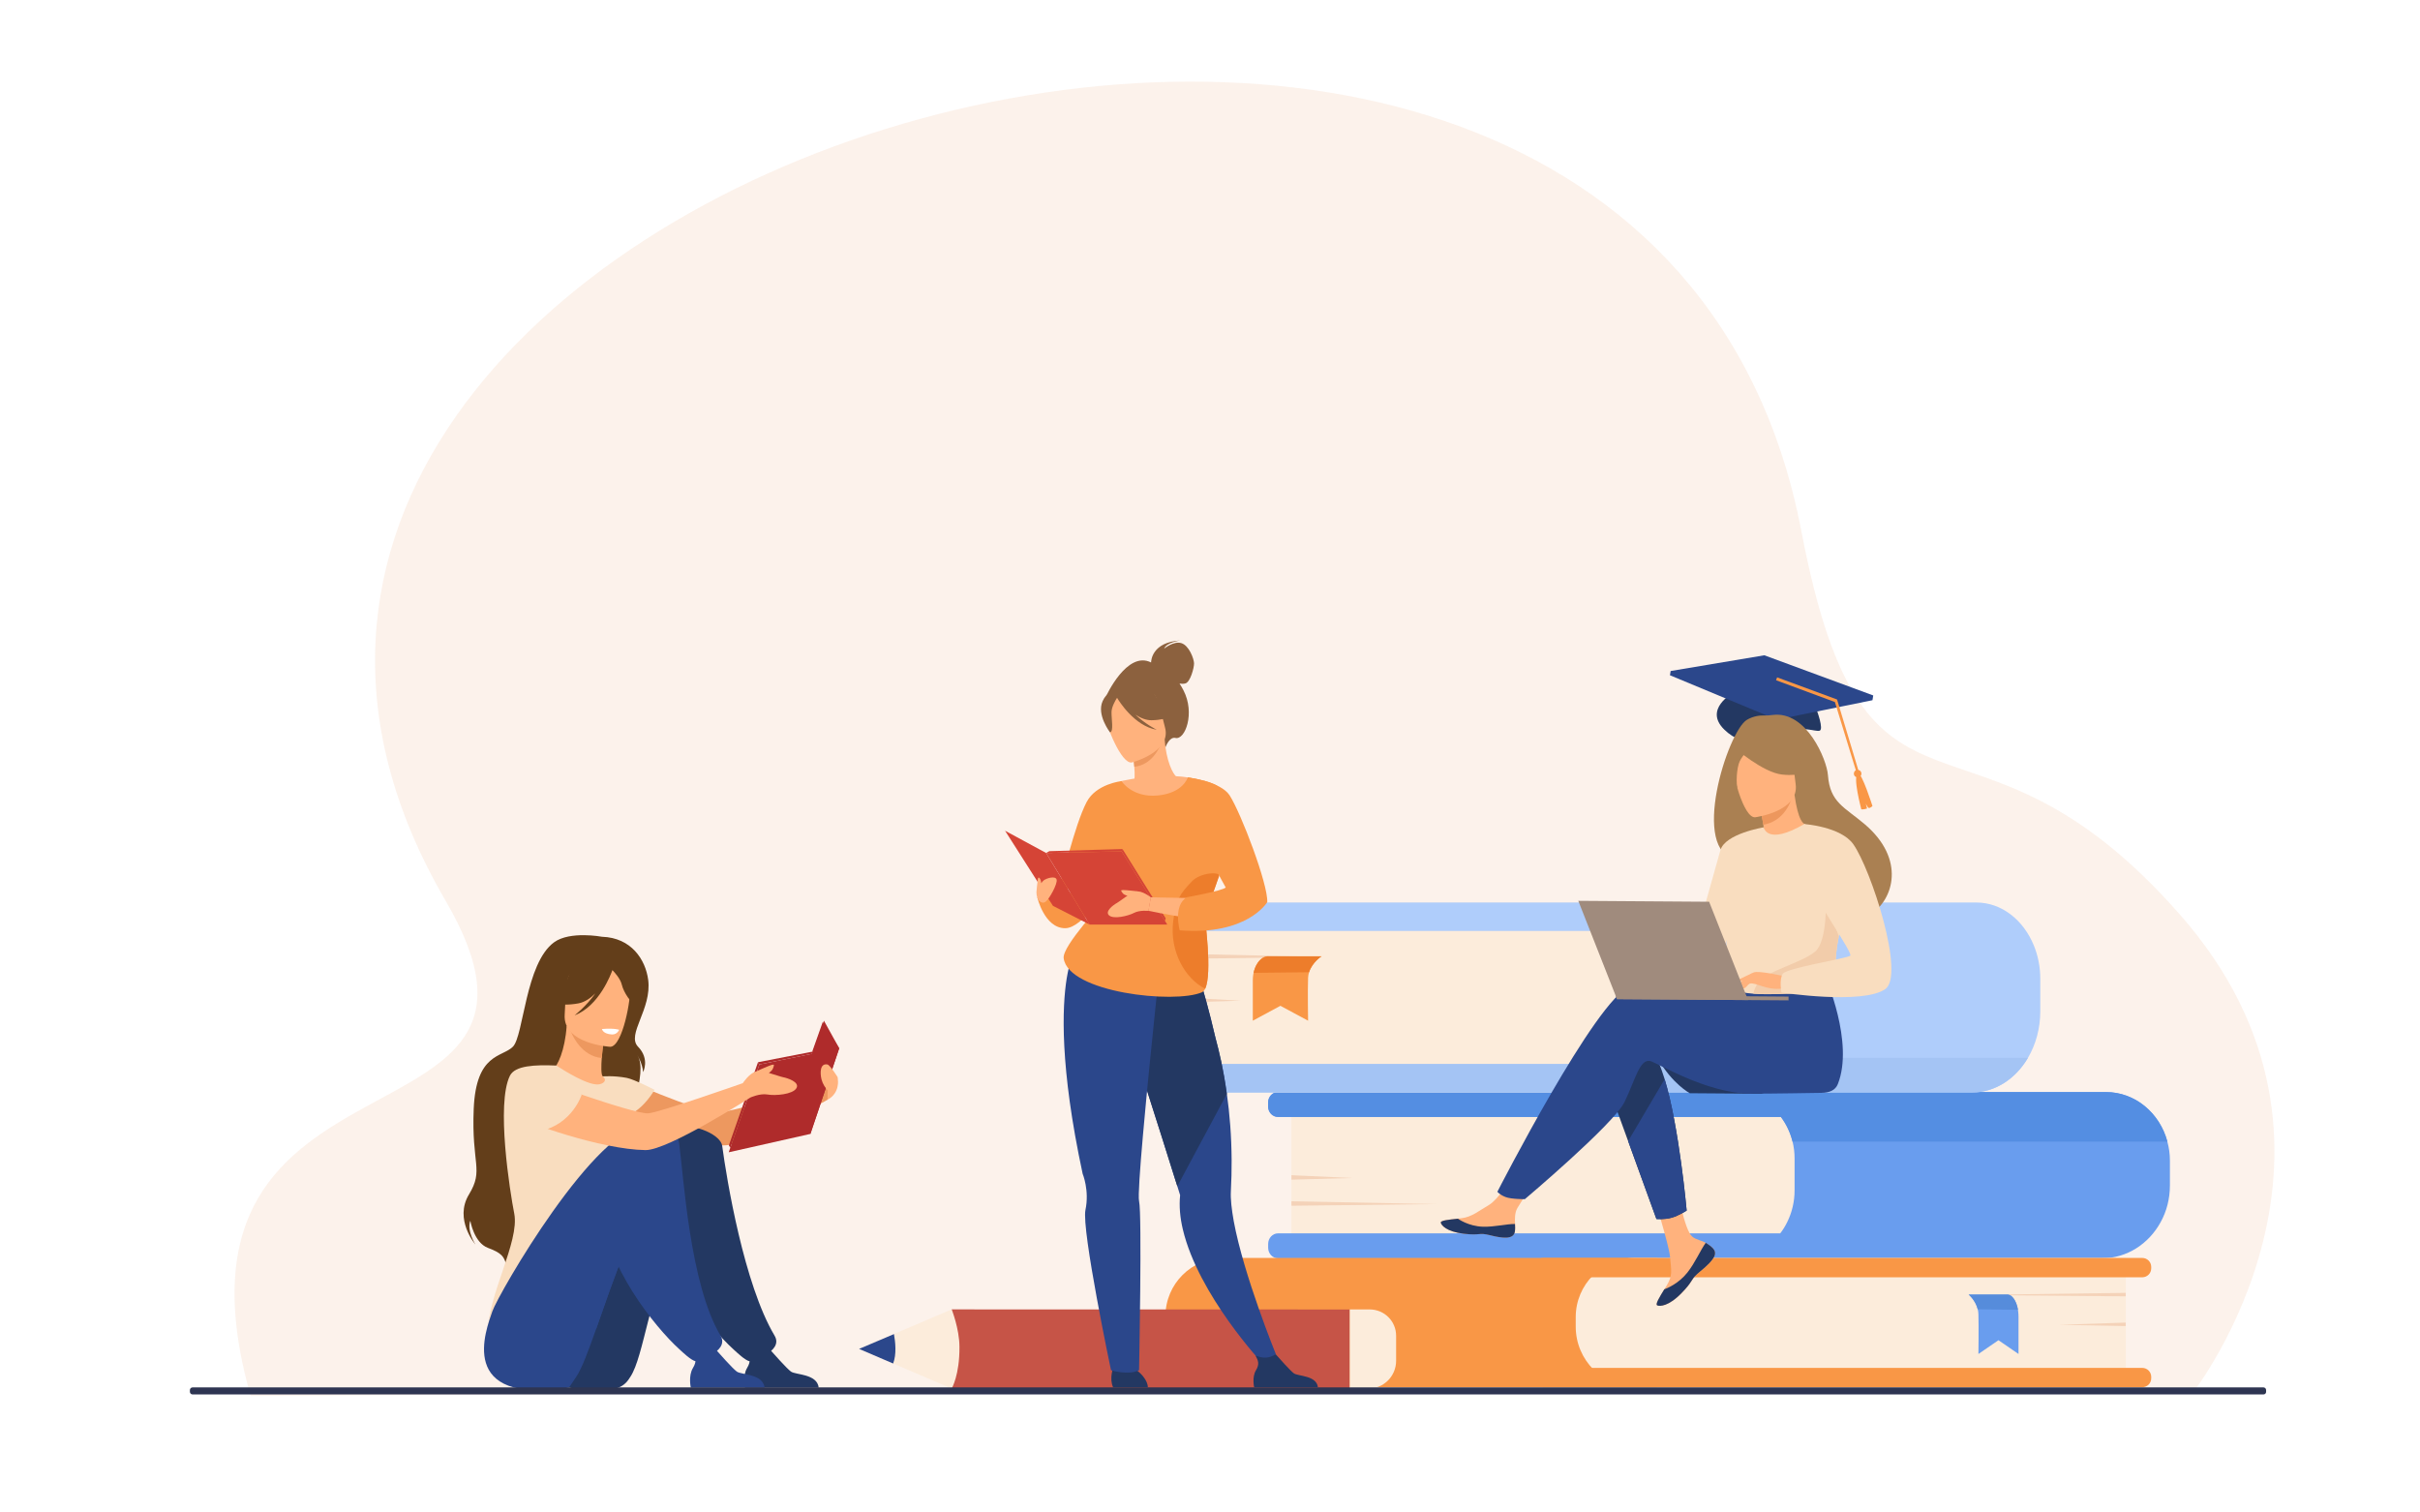 <?xml version="1.0" encoding="UTF-8"?>
<!-- Generator: Adobe Illustrator 24.2.1, SVG Export Plug-In . SVG Version: 6.00 Build 0)  -->
<svg xmlns="http://www.w3.org/2000/svg" xmlns:xlink="http://www.w3.org/1999/xlink" version="1.1" id="_x2018_лой_x5F_1" x="0px" y="0px" viewBox="0 0 3200 2000" style="enable-background:new 0 0 3200 2000;" xml:space="preserve">
<style type="text/css">
	.st0{fill:#FFFFFF;}
	.st1{opacity:0.27;fill:#F7D1B6;}
	.st2{fill:#233862;}
	.st3{fill:#2B478B;}
	.st4{fill:#F99746;}
	.st5{fill:#FCECDB;}
	.st6{fill:#699DEE;}
	.st7{fill:#548EE2;}
	.st8{fill:#F4D2B8;}
	.st9{fill:#568CDB;}
	.st10{fill:#AFCDFB;}
	.st11{fill:#A4C4F4;}
	.st12{fill:#ED7D2B;}
	.st13{fill:#ED985F;}
	.st14{fill:#633E1A;}
	.st15{fill:#FFB27D;}
	.st16{fill:#F9DDBF;}
	.st17{fill:#AF2B2B;}
	.st18{fill:#AA8052;}
	.st19{fill:#ED975D;}
	.st20{fill:#F2CCAA;}
	.st21{fill:#A08B7D;}
	.st22{fill:#C65447;}
	.st23{fill:#8C613E;}
	.st24{fill:#D54436;}
	.st25{fill:#2E3552;}
</style>
<rect class="st0" width="3200" height="2000"></rect>
<g>
	<path class="st1" d="M331.4,1845.9l903.9-4.7l240.9-0.1l79.8,0l241.4-0.1l1102.9-0.3c0,0,252.3-323.5-17.2-630.7   c-279.4-318.5-415.2-59.1-501.1-507.5C2165.9-426.1,28.8,230.8,589.3,1191.2C791.2,1537,192,1353.2,331.4,1845.9z"></path>
	<g>
		<path class="st2" d="M2402.1,938.5c0,0,10.1,26.4,3.8,27.8c-6.3,1.4-21.9-7-45.9,2.1s-52.5,23.2-80-3.7    c-27.5-26.9,11.2-48.1,11.2-48.1L2402.1,938.5L2402.1,938.5z"></path>
		<polygon class="st3" points="2349.4,951.6 2476,925.9 2477,919.6 2333,866.5 2209.1,887.3 2208.2,892.9 2349.4,951.6   "></polygon>
		<g>
			<path class="st4" d="M2460.6,1020.3c-1.5-2.3-4.6-3-6.9-1.6c-2.3,1.5-3,4.6-1.6,6.9c1.5,2.3,4.6,3,6.9,1.6     C2461.4,1025.8,2462.1,1022.7,2460.6,1020.3L2460.6,1020.3z"></path>
			<path class="st4" d="M2456.9,1022.9c4.9-1.8,19.1,43,19.1,43s-2.8,2.5-4.5,2.6c-1.7,0.1-4.3-5.8-4.3-5.8l1.7,6.4     c0,0-5.4,1.8-7.7,1C2461.3,1070.1,2449.2,1025.8,2456.9,1022.9L2456.9,1022.9z"></path>
		</g>
		<polygon class="st4" points="2458.8,1023.4 2429.2,925 2428.5,924.7 2349.9,895.7 2348.5,899.5 2426.3,928.3 2455.7,1024.1   "></polygon>
	</g>
	<g>
		<g>
			<g>
				<path class="st5" d="M2286.2,1663.9h-578.5v-219.8h580.4c46.9,0,84.9,38,84.9,84.9v48C2373,1625,2334.1,1663.9,2286.2,1663.9z"></path>
				<path class="st6" d="M2869.3,1534.5v33.1c0,17.7-4.4,34.2-12.2,48.4c-15.6,28.6-44.6,47.9-77.8,47.9H1689.9c-7.2,0-13-6.3-13-14      v-5c0-7.7,5.8-14,13-14H2354c3.6-4.6,6.7-9.6,9.3-15c6.2-12.5,9.7-26.8,9.7-42v-42c0-7.7-0.9-15.2-2.7-22.4      c-3-12.1-8.3-23.2-15.4-32.6h-665.1c-7.2,0-13-6.3-13-14v-4.9c0-7.7,5.8-14,13-14h1094.9c38.6,0,71.1,27.7,81.2,65.5      C2868.1,1517.5,2869.3,1525.9,2869.3,1534.5z"></path>
				<path class="st7" d="M2866,1509.6h-495.7c-3-12.1-8.3-23.2-15.4-32.6h-665.1c-7.2,0-13-6.3-13-14v-4.9c0-7.7,5.8-14,13-14      h1094.9C2823.4,1444.1,2855.9,1471.8,2866,1509.6z"></path>
			</g>
			<polygon class="st8" points="1707.7,1554 1788.3,1557.7 1707.7,1559.9    "></polygon>
			<polygon class="st8" points="1707.7,1588.5 1899.6,1592.2 1707.7,1594.4    "></polygon>
		</g>
		<g>
			<g>
				<g>
					<path class="st4" d="M1623.1,1834.4H2191v-171h-572.9c-42.5,0-77,34.5-77,77v11.9C1541.1,1797.6,1577.8,1834.4,1623.1,1834.4z"></path>
					<path class="st5" d="M2163.7,1834.4h647.2v-171h-649c-43.3,0-78.3,35.1-78.3,78.3v12.5       C2083.6,1798.5,2119.4,1834.4,2163.7,1834.4z"></path>
					<path class="st4" d="M2040.8,1834.4h791.9c6.6,0,11.9-5.3,11.9-11.9v-1.8c0-6.6-5.3-11.9-11.9-11.9h-791.9       c-6.6,0-11.9,5.3-11.9,11.9v1.8C2028.9,1829,2034.2,1834.4,2040.8,1834.4z"></path>
					<path class="st4" d="M2040.8,1689h791.9c6.6,0,11.9-5.3,11.9-11.9v-1.8c0-6.6-5.3-11.9-11.9-11.9h-791.9       c-6.6,0-11.9,5.3-11.9,11.9v1.8C2028.9,1683.7,2034.2,1689,2040.8,1689z"></path>
				</g>
				<polygon class="st8" points="2810.9,1748.9 2722.7,1751.8 2810.9,1753.5     "></polygon>
				<polygon class="st8" points="2810.9,1709.6 2601.1,1712.4 2810.9,1714.2     "></polygon>
			</g>
			<g>
				<path class="st6" d="M2603.2,1711.9c0,0,9,7.3,12,19.4c0.5,2.1,0.9,4.4,0.9,6.8c0.5,16,0,52.3,0,52.3l26.5-18.2l26.5,18.2v-49.2      c0-9.3-2.3-18.4-6.5-24.3c-2-2.9-4.5-5-7.3-5H2603.2z"></path>
				<path class="st9" d="M2603.2,1711.9c0,0,9,7.3,12,19.4l53.2,0.7c0,0-2.1-17.3-13.1-20.1H2603.2z"></path>
			</g>
		</g>
		<g>
			<g>
				<g>
					<path class="st5" d="M2120.6,1444.5h-558.9v-251.2h561c49.6,0,89.8,40.2,89.8,89.8v69.5       C2212.5,1403.4,2171.3,1444.5,2120.6,1444.5z"></path>
					<path class="st10" d="M2212.8,1290.8v54.1c-0.1,23.1-10.8,43.1-26.6,53.8c-7.7,5.3-16.7,8.3-26.2,8.3h-615.4       c-7.2,0-13.1,7-13.1,15.6v6.4c0,8.6,5.8,15.6,13.1,15.6h1063.2c30.5,0,57.5-18.1,73.8-45.8c10.3-17.5,16.3-38.7,16.3-61.7       v-42.7c0-15.7-3-30.6-8.4-43.9c-13.7-33.8-42.6-57.1-76.2-57.1H1544.6c-7.2,0-13.1,7-13.1,15.6v6.4c0,8.6,5.8,15.6,13.1,15.6       h617.3c14.8,0,28.1,7.5,37.4,19.5C2207.6,1261.1,2212.7,1275.2,2212.8,1290.8z"></path>
					<path class="st11" d="M1531.5,1422.6v6.4c0,8.6,5.8,15.6,13.1,15.6h1063.2c30.5,0,57.5-18.1,73.8-45.8h-495.3       c-7.7,5.3-16.7,8.3-26.2,8.3h-615.4C1537.4,1407,1531.5,1414,1531.5,1422.6z"></path>
				</g>
				<polygon class="st8" points="1561.7,1319 1640.6,1323.2 1561.7,1325.7     "></polygon>
				<polygon class="st8" points="1561.7,1261.2 1749.4,1265.4 1561.7,1267.9     "></polygon>
			</g>
			<g>
				<path class="st4" d="M1747.5,1264.5c0,0-12.4,8-16.5,21.1c-0.7,2.3-1.2,4.7-1.3,7.3c-0.7,17.4,0,56.8,0,56.8l-36.6-19.7      l-36.5,19.7v-53.4c0-10.1,3.1-19.9,8.9-26.3c2.8-3.1,6.2-5.5,10.1-5.5H1747.5z"></path>
				<path class="st12" d="M1747.5,1264.5c0,0-12.4,8-16.5,21.1l-73.3,0.8c0,0,2.9-18.7,18-21.8H1747.5z"></path>
			</g>
		</g>
	</g>
	<g id="girl_2_15_">
		<path class="st13" d="M813.2,1422.3c0,0,114.6,49.9,135.4,49c20.8-0.9,148.9-39,148.9-39l-3.3,22c0,0-98.9,56.9-133.5,60.1    c-34,3.2-150.4-30.5-161.7-37.7C787.9,1469.7,780.6,1429.5,813.2,1422.3z"></path>
		<path class="st14" d="M796,1238.7c0,0-42.3-8-63.3,7.3c-38.1,27.8-40.2,123.8-54.5,138.1c-14.3,14.3-48.7,8.2-51.8,82.2    c-3.1,74,13.7,80.2-6.3,113.2c-20,33,8.5,66.1,8.5,66.1s-11.6-18.2-6.7-31.4c0,0,4.8,29,23.3,35.9c18.5,6.8,21.2,11.8,24.1,21.8    c0,0,157.4-80.7,157.6-137.9s31-113.9,15.9-138.7c0,0,6.7,10.6,7.6,22.4c0,0,9.1-17.4-6.7-33.6c-15.7-16.2,18.5-49.7,13.4-88.5    C853.6,1269.1,834.9,1239.9,796,1238.7z"></path>
		<path class="st15" d="M827.1,1476.8c-10.1,7-22.7,12.7-38.5,16.4c-59.4,13.7-82.1-36.5-90.7-70.9c8.1-4.6,15.7-5.7,20.1-6.2    c4.3-0.5,8.8-0.8,12.5-1c6.7-5.1,16.6-26,18.8-58.5l2.8,0.7l46.8,12.8c0,0-2.1,14.9-3.2,28.9c-0.8,11-0.9,21.5,1.1,24.1    c3.7,0.8,5.8,1.3,5.8,1.3s0,0,0,0C803.4,1425.6,817,1448,827.1,1476.8z"></path>
		<path class="st13" d="M799,1370.2c0,0-2.2,14.9-3.2,28.9c-26.5-2.7-38.8-27.9-43.6-41.7L799,1370.2z"></path>
		<path class="st15" d="M806.9,1384.2c0,0-62.9-3.5-60.2-42.6c2.8-39.2-3.5-66,36.8-65.4c40.3,0.6,47,16.1,49.3,29.3    C835.1,1318.8,823.3,1384.1,806.9,1384.2z"></path>
		<path class="st14" d="M832.5,1283.6c-8.9-12.5-16.4-10.4-20.8-7.2c-33-21.3-57.1,5-57.1,5c-6.2,27.8-27.6,42.4-27.6,42.4    s10.9,7.9,37.8,3c8.2-1.5,15.8-6.7,22.4-13.2c-12,17.1-27.4,29-27.4,29c32.6-12.3,48.4-55.3,50-59.8c3.6,3.7,10.6,11.7,12.4,19.2    c2.4,10.2,12.8,26.1,18.9,25.9C841.1,1327.9,845.8,1302.3,832.5,1283.6z"></path>
		<path class="st16" d="M680,1604.8c-5.7-29-24.2-145.1-5.7-182.4c6.7-13.4,32.8-14.6,61.4-13.4c8.9,5.8,42.9,27.5,56.8,24.8    c0.1,0,0.4-0.1,0.8-0.2c6.6-1.6,9.1-6.3,3.6-10.2c0,0,14.2-1.4,31.8,1.9c10,1.9,36.8,15.8,36.8,15.8s-13.5,24.4-33.4,32.8    c3.4,30.3-1.7,43.7-33.1,113.7c-26.6,59.2,3.6,112.5,3.6,112.5s-156.5,125.8-157.3,61.7C644.6,1713.5,687.3,1641.9,680,1604.8z"></path>
		<path class="st2" d="M810.3,1836.8c8.5-1,16.2-5.6,20.9-12.7c0.8-1.1,1.6-2.3,2.4-3.6c17.8-27,24.7-109.5,64.8-197.5    c9.8-21.4,44.8-25.3,54.3-49.5c0,0,23.5-78.5-45-80.8c-68.5-2.3-183.4,218.3-185.3,241.5C720.8,1756.6,677.3,1851.8,810.3,1836.8z    "></path>
		<path class="st2" d="M1082.6,1835h-97.5c0,0-3.6-15.5,2.8-26.1c5.7-9.4,3.5-14.7-0.7-22.4c4.4,1.8,10.1,3.5,16.4,3.1    c4.9-0.3,10-2.5,14.5-5.1c4.2,4.8,22.2,25.1,27.8,29.2C1052.2,1818.2,1080.6,1816.5,1082.6,1835z"></path>
		<path class="st2" d="M955,1515.4c5.9,44,28.8,182.9,69.2,250.7c13,21.8-32.8,34.1-33.1,34c-6.2-1.6-16.4-11.4-21.1-15.7    c-32.8-29.6-99.5-113.4-99.5-180.5c0-32.8-0.6-95.3,23.2-111.2C908.5,1482.9,952.7,1497.9,955,1515.4z"></path>
		<path class="st3" d="M752.2,1835c0,0,3.6-5,9.9-14.6c7.5-11.4,15.8-33.7,25.9-62.4c10.6-30.1,23.1-67.1,38.8-105.6    c4.8-11.9,10-23.9,15.4-35.9c9.8-21.4,36.6-18.5,46.1-42.7c0,0,37.3-83.9-31.2-86.2c-68.5-2.3-198.7,224.5-206.1,246.5    C642.8,1758.2,602.8,1858,752.2,1835z"></path>
		<path class="st3" d="M1011,1835h-97.5c0,0-3.6-15.5,2.8-26.1c5.7-9.4,3.5-14.7-0.7-22.4c4.4,1.8,10.1,3.5,16.4,3.1    c4.9-0.3,10-2.5,14.5-5.1c4.2,4.8,22.2,25.1,27.8,29.2C980.6,1818.2,1009,1816.5,1011,1835z"></path>
		<path class="st3" d="M788,1758.1c10.6-30.1,23.1-67.1,38.8-105.6c-4.1-29.2-12.9-54.7-27.8-65C799,1587.5,763,1699.1,788,1758.1z"></path>
		<path class="st3" d="M898.1,1512.2c5.9,44,14.1,186,54.6,253.8c13,21.8-32.8,34.1-33.1,34c-6.2-1.6-16.4-11.4-21.1-15.7    c-32.8-29.6-99.5-113.4-99.5-180.5c0-32.8,38.4-92.7,62.3-108.6C875.9,1485.5,895.8,1494.8,898.1,1512.2z"></path>
		<path class="st0" d="M818.7,1361.7c0,0-5.9-2.4-22.7-1c0,0,0.9,6.5,13.2,7.2C816.2,1368.2,818.7,1361.7,818.7,1361.7z"></path>
		<g>
			<g>
				<polygon class="st17" points="1109.7,1386.2 1089.5,1349.7 1045.8,1471.7 1071.6,1499.4     "></polygon>
				<polygon class="st17" points="1004.2,1407.6 963.6,1523.7 1071.6,1499.4 1109.7,1386.2     "></polygon>
				<polygon class="st17" points="965.7,1517.8 963.8,1514.5 1002.3,1404.6 1004.2,1407.6     "></polygon>
				<polygon class="st17" points="1002.3,1404.6 1104.7,1384.7 1109.7,1386.2 1004.2,1407.6     "></polygon>
			</g>
			<polygon class="st17" points="1109.7,1386.2 1087.9,1351.5 1074,1390.7 1104.7,1384.7    "></polygon>
		</g>
		<path class="st15" d="M1035.4,1424.4c-3.5-0.7-11.1-3.5-18.7-5.6c2.3-1.8,4.8-3.9,5.5-6.2c1.4-4.3,2.3-5.7-2.3-4.3    c-4.5,1.4-20.4,8.6-20.4,8.6s0,0,0,0c-9,2.6-17.3,15.4-17.3,15.4s-111.7,39.3-125.1,39.9c-20.8,1-159.2-49.9-159.2-49.9    c-32.7,7.2-25.3,47.3-14.1,54.5c11.2,7.1,110.8,43.3,169.8,44c29.9,0.3,138.6-69.5,138.6-69.5s12.7-5.8,22.7-4    c10,1.8,33.1,0,38.1-8.2C1058.1,1430.9,1041.3,1425.5,1035.4,1424.4z"></path>
		<path class="st16" d="M769.2,1447.5c0,0-12.4,39.2-54.9,48.1c0,0-70.2-21.6-35.2-69.4C679.1,1426.1,713.7,1400.4,769.2,1447.5z"></path>
		<path class="st15" d="M1107.9,1427.3L1107.9,1427.3c0-1.1-0.1-2.1-0.4-3.2c0,0-10-15.8-13.3-16.5c-10-2-10,11.2-7.9,19.7    c1.5,5.9,5.2,11.6,8.3,14.6l0,0l-0.4,12.4C1111.1,1445.1,1107.9,1427.3,1107.9,1427.3z"></path>
	</g>
	<g>
		<path class="st2" d="M2192.7,1400.5c18.4,32.5,41.7,45.1,41.7,45.1l97.3,0.7C2331.6,1446.3,2178.6,1375.7,2192.7,1400.5z"></path>
		<g>
			<path class="st15" d="M2265.6,1651.3c2.5,2.9,2.8,6.2,1.5,9.6c0,0,0,0,0,0c-2.4,6.4-10.1,13.5-19,20.6c-1.1,0.9-2.2,1.7-3,2.5     c-0.2,0.2-0.5,0.4-0.7,0.6c-0.2,0.2-0.4,0.3-0.5,0.5c-8.4,7.6-5.2,9.4-20.3,24.8c-17.1,17.6-28.8,17.8-32.2,16.2     c-2.8-1.4,3-10.7,9.4-21.2c0.3-0.5,0.6-1,0.9-1.5c0.9-1.4,1.7-2.8,2.6-4.2c7.5-12.6,5.7-18.6,4-37.5     c-1.3-15.4-23.3-85.9-23.3-85.9l32.6-5.4c0,0,9.4,56.1,20.2,64.9c5.8,4.6,12.2,4.7,17.8,8.2c0.4,0.2,0.8,0.5,1.2,0.7     C2259.9,1646.2,2263.1,1648.4,2265.6,1651.3z"></path>
			<path class="st2" d="M2265.6,1651.3c2.5,2.9,2.8,6.2,1.5,9.6c0,0,0,0,0,0c-2.9,6.4-10.4,13.5-19.1,20.5c-1.1,0.9-2.1,1.8-3,2.6     c-0.2,0.2-0.5,0.4-0.7,0.6c-0.2,0.2-0.4,0.3-0.5,0.5c-8.4,7.6-5.2,9.4-20.3,24.8c-17.1,17.6-28.8,17.8-32.2,16.2     c-2.8-1.4,3-10.7,9.4-21.2c3.3-1.2,18.7-7.3,30.5-22.1c10.3-13,17.3-29.7,24.3-39.4c0.4,0.2,0.8,0.5,1.2,0.7     C2259.9,1646.2,2263.1,1648.4,2265.6,1651.3z"></path>
			<path class="st15" d="M2002.9,1629.1c-2.1,10-16.4,8.3-32.4,4.2c-16-4-12.2,0.7-35-2c-22.8-2.7-29.6-11.2-30.3-14.6     c-0.6-3,10.7-4,22.8-5.3c1.5-0.2,3-0.3,4.6-0.5c13.7-1.6,23.7-10.3,36.2-17.5c11.8-6.8,29.5-34.5,29.5-34.5l31.3,2.7     c0,0-16.6,24.8-23,35.6c-3.8,6.3-3.6,14.8-3.2,21.3C2003.5,1622,2003.7,1625.6,2002.9,1629.1z"></path>
			<path class="st2" d="M1970.5,1633.4c-16-4-12.2,0.7-35-2c-22.8-2.7-29.6-11.2-30.3-14.6c-0.6-3,10.7-4,22.8-5.3l0.1,0.2     c0,0,13.6,9.8,32.6,10.4c15.5,0.5,31.9-3.8,42.6-3.6c0.2,3.5,0.4,7.2-0.3,10.7C2000.9,1639.2,1986.5,1637.4,1970.5,1633.4z"></path>
			<path class="st2" d="M2124.2,1430l28.7,78.9l37.4,103c0,0,10.3,1.1,20.3-1.7c9.1-2.6,19.7-9.4,19.7-9.4s-9.8-110.3-29.1-173.8     c-5-16.3-10.5-29.5-16.7-36.9C2154,1353.6,2124.2,1430,2124.2,1430z"></path>
			<path class="st3" d="M2154.8,1305.3c19.2-6,73.8,2.3,128.5,13.4l11.6-18.9l118.6-8.4c0,0,38.5,87,16.7,142.1     c-3.2,8.1-11,11.5-21.7,11.6c0,0,0,0,0,0c0,0-70.7,1.2-93.6,1.1c-58.9-0.4-124.4-41.4-132.9-43.2c-13.9-2.9-19.7,24.9-33.8,54.1     c-14.1,29.2-131.9,128.6-131.9,128.6s-18,0.1-25.4-2.8c-8-3.1-10.9-7-10.9-7S2111.5,1318.9,2154.8,1305.3z"></path>
			<path class="st18" d="M2296.8,1136.6c42,23.5,127.3,72.3,127.8,72c0,0,31.4,12.1,49.3,0.3c29.9-19.5,46.2-72.6-7.9-118.8     c-27-23-46.2-28.7-48.9-65.2c-1.4-19.8-28-85.2-73-79.5c-3.8,0.5-7.5,0.8-11.3,0.7c-5.2-0.2-13.9,0.5-22.8,5.7     C2284.5,966.9,2233.6,1127.2,2296.8,1136.6z"></path>
			<path class="st15" d="M2332.3,1117.1c-0.2,0.1,20.7,7.4,34.8,1.3c13.2-5.7,23.4-27.3,23.2-27.4c-6-0.3-12.5-5.6-17.4-40l-2.6,0.9     l-43,15.1c0,0,3,13.8,4.9,26.9C2333.8,1105,2334.7,1115.6,2332.3,1117.1z"></path>
			<path class="st19" d="M2327.3,1067.1c0,0,1.8,9.7,4.4,23.5c24.7-4.3,35.1-25.3,38.6-38.6L2327.3,1067.1z"></path>
			<path class="st15" d="M2320.8,1080.7c0,0,58.8-7.5,53.6-44c-5.2-36.5-1.1-62.1-38.9-58.9c-37.7,3.2-43,18.2-44.3,30.8     C2290,1021.3,2305.4,1081.7,2320.8,1080.7z"></path>
			<path class="st18" d="M2293.5,988.7c0,0,37.4,32.7,62.9,35.5c25.6,2.8,35.3-5.3,35.3-5.3s-15-12.6-23.9-32.9     c-2.6-6-8.2-10.1-14.7-10.7C2334.8,973.5,2300.2,972.5,2293.5,988.7z"></path>
			<path class="st18" d="M2317,985.9c0,0-12.7,12.1-16.7,21.1c-3.9,8.7-5.2,29.5-2.2,37.8c0,0-19.3-38.2-8.1-56.7     C2301.9,968.5,2317,985.9,2317,985.9z"></path>
			<path class="st16" d="M2282.3,1203.3c0.9,118.9-0.2,94,12.7,105.4c3.1,2.7,11.9,4.4,23.5,5.3c36.4,2.7,100.5-2.9,103-9.6     c8.6-23.2,2.7-30.5,10-66.2c0.8-3.8,1.7-7.9,2.8-12.4c6-24.5,11.8-32.8-8.7-72.3c-18.6-35.8-37.9-64.9-39.7-63.9     c-49.9,29.1-53.7,4.3-53.7,4.3S2281.8,1145.3,2282.3,1203.3z"></path>
			<path class="st3" d="M2152.9,1508.9l37.4,103c0,0,10.3,1.1,20.3-1.7c9.1-2.6,19.7-9.4,19.7-9.4s-9.8-110.3-29.1-173.8     L2152.9,1508.9z"></path>
			<path class="st16" d="M2332.2,1094c0,0-51.1,8.3-57.3,30.3c-6.2,22-42.4,151-42.4,151s25.9,4.8,38-7.1s42.5-111,42.5-111     L2332.2,1094z"></path>
			<path class="st20" d="M2318.5,1313.9c36.4,2.7,100.5-2.9,103-9.6c8.6-23.2,2.7-30.5,10-66.2l-17.2-49.6c0,0,2.5,55.1-13.8,69.5     c-16.3,14.4-66.8,27.5-74.7,39.6C2321.8,1303.5,2319.3,1309.3,2318.5,1313.9z"></path>
			<path class="st15" d="M2360.4,1291.1c0,0-35.9-8.3-41.7-5.1c-5.8,3.2-20.1,14.7-21.9,18.7c-1.8,4,12.9-3,17.7-4.2     c3.1-0.8,11.2,2.1,15.3,3.5c16.9,5.8,27.4,2.9,27.4,2.9L2360.4,1291.1z"></path>
			<path class="st16" d="M2385.9,1089.7c0,0,48.3,3.3,64.8,26.7c23.3,33,69,173.2,42.1,191.6c-30.3,20.8-137.1,4.5-137.1,4.5     s-3.4-16.7,1.6-24.7c5-8,85.6-20.4,89.3-24.1c3.7-3.7-45.9-72.8-45.8-83.9C2400.8,1168.7,2385.9,1089.7,2385.9,1089.7z"></path>
			<path class="st15" d="M2316.9,1295.9c0,0-7.6,9.7-10.1,10.8c-2.5,1.1-4.1,0.8-4.1,0.8l5.1-9.1L2316.9,1295.9z"></path>
			<path class="st15" d="M2318.7,1285.9l-22,10.5c0,0,0.9,1.5,3.6,1.4c2.7-0.1,9.5-2.5,9.5-2.5L2318.7,1285.9z"></path>
		</g>
		<g>
			<g>
				<polygon class="st21" points="2311.5,1322.4 2138.2,1321.2 2087,1191.2 2260,1192.4     "></polygon>
				<polygon class="st21" points="2136.2,1316.1 2365,1317.8 2365,1322.8 2138.2,1321.2     "></polygon>
			</g>
			<path class="st21" d="M2182.4,1256.7c-1.3-4.6,1.4-8.2,5.9-8.2c4.6,0,9.3,3.8,10.6,8.3c1.3,4.6-1.4,8.2-5.9,8.2     S2183.7,1261.3,2182.4,1256.7z"></path>
		</g>
	</g>
	<g>
		
			<rect x="1469.3" y="1520.6" transform="matrix(1.958630e-04 -1 1 1.958630e-04 -262.523 3305.151)" class="st22" width="104.7" height="526.5"></rect>
		<path class="st5" d="M1258.4,1836.1L1181,1803l-45-19.3l46.1-19.7l76.3-32.6c0,0,10.2,25.5,10.3,49.5    C1269,1818.5,1258.4,1836.1,1258.4,1836.1z"></path>
		<path class="st5" d="M1846.1,1766.3l0,33.1c0,20.4-16.5,36.9-36.9,36.8l-24.4,0l0-104.7l26.5,0    C1830.6,1731.6,1846.1,1747.1,1846.1,1766.3z"></path>
		<path class="st3" d="M1182.1,1764.1c1.9,10.6,3.6,26.8-1.1,38.9l-45-19.3L1182.1,1764.1z"></path>
	</g>
	<g>
		<path class="st4" d="M1371.6,1186.5c0,0,9.4,40.9,36.9,40.9c23.6,0,55.9-53.3,55.9-53.3L1371.6,1186.5z"></path>
		<path class="st3" d="M1687.2,1790.9l-17.7,12.1c0,0-84.9-90.5-105.4-177.3c-3.7-15.5-5.1-30.8-3.6-45.3c0,0-1.2-3.9-3.4-10.9    c-0.1-0.3-0.2-0.6-0.3-0.9c-0.9-3-2.1-6.6-3.4-10.7c-4.1-13.1-9.8-31.1-16.2-51.5c-14.8-47-48.8-153.1-63.3-197.2l104.3-37.7    c0,0,11.8,27,28.9,100.4c2.6,9.6,5.2,20.2,7.7,31.7c2.8,13.1,5.4,27.4,7.5,42.8c3.7,26.2,6.1,55.6,6.3,87.9    c0.1,13.1-0.3,26.8-1,40.8c-0.6,10.3,1,24,3.8,39.7C1644.5,1686.3,1687.2,1790.9,1687.2,1790.9z"></path>
		<path class="st2" d="M1742.7,1834.5h-84.3c0,0-3.2-13.4,2.4-22.6c4.9-8.1,3-12.7-0.6-19.4c3.8,1.6,8.8,3,14.2,2.7    c4.2-0.2,8.6-2.1,12.5-4.4c3.6,4.1,19.2,21.7,24,25.2C1716.5,1820,1741,1818.6,1742.7,1834.5z"></path>
		<path class="st2" d="M1622.3,1446.5l-65.5,122.1c-0.9-3-2.1-6.6-3.4-10.7c-4.1-13.1-9.8-31.1-16.2-51.5    c-14.8-47-48.8-153.1-63.3-197.2l104.3-37.7c0,0,11.8,27,28.9,100.4c2.6,9.6,5.2,20.2,7.7,31.7    C1617.6,1416.8,1620.1,1431.1,1622.3,1446.5z"></path>
		<path class="st2" d="M1472.2,1808.2c0,0-5.8,14.3-0.3,26.4h45.9c0,0,1-10.9-15.7-23.5C1489.5,1801.5,1472.2,1808.2,1472.2,1808.2z    "></path>
		<path class="st23" d="M1522.1,876c0-2.3,1.2-26.9,38.6-29.1c0,0-18.4,2.6-21.3,10.8c0,0,12.3-10.3,22.6-7.3    c10.3,3,16.7,20.7,16.9,26.6c0.2,5.9-5,25-11.4,26.7c-2.4,0.7-5.3,0.6-7.8,0.2c1.8,2.6,3.5,5.6,5.2,8.9c15.7,30.3,2.2,66-10.6,63    c-8.2-1.9-13.1,12.2-13.1,12.2l-78.5-67.5C1462.7,920.5,1490.2,859.9,1522.1,876z"></path>
		<path class="st15" d="M1472.8,1081.1c8.7,6,19.6,11,33.3,14.2c51.3,11.9,71-31.5,78.4-61.3c-7-4-13.6-4.9-17.4-5.3    c-3.7-0.4-7.6-0.7-10.8-0.9c-5.8-4.4-14.4-22.5-16.3-50.5l-2.4,0.6l-40.5,11.1c0,0,1.9,12.9,2.8,25c0.7,9.5,0.8,18.6-1,20.8    c-3.2,0.7-5.1,1.1-5.1,1.1s0,0,0,0C1493.3,1036.8,1481.6,1056.1,1472.8,1081.1z"></path>
		<path class="st13" d="M1497.1,988.9c0,0,1.9,12.9,2.8,25c22.9-2.3,33.6-24.1,37.7-36.1L1497.1,988.9z"></path>
		<path class="st15" d="M1496.7,1008.2c0,0,52.8-13.6,43.8-46.3c-9-32.7-8.2-56.5-42.2-49.3c-34.1,7.3-37.2,21.6-36.9,33.2    C1461.7,957.5,1482.7,1010.9,1496.7,1008.2z"></path>
		<path class="st23" d="M1458,927.2c5.4-12.1,12.1-11.6,16.4-9.6c24.4-23.7,49.3-5.4,49.3-5.4c10,22.5,30.6,31.3,30.6,31.3    s-8,8.5-31.6,8.9c-7.2,0.1-14.6-3-21.3-7.4c13,12.5,28.2,20,28.2,20c-29.7-4.9-50.4-38.7-52.5-42.3c-2.4,3.8-7,11.8-7.3,18.4    c-0.3,9.1,3.2,26.5-2,27.3C1467.8,968.4,1449.8,945.3,1458,927.2z"></path>
		<path class="st15" d="M1481.5,1033.1c0,0,88.6-21.5,127.2,10.3l-19.3,268.6l-173.4-41.9c0,0,4.9-17,38.1-62.2    C1487.4,1162.7,1473,1096.4,1481.5,1033.1z"></path>
		<path class="st3" d="M1533.2,1282.1c0,0-0.1,0.9-0.3,2.6c-0.1,0.7-0.2,1.6-0.3,2.7c-0.7,7-2.2,20.3-4,37.7    c-4.8,45.6-12.2,118.7-17.3,176.5c-4,45.2-6.5,80.9-5.1,86.6c4.1,17.3,0,223.7,0,223.7c-14.7,7.1-37.1,0-37.1,0    s-39.2-186-33.8-211.9c5.5-25.9-3.7-47.9-3.7-47.9c-30.5-141.9-27.1-220.6-21.1-258.2c1.8-11,3.8-18.4,5.2-23    c1.2-3.9,2.1-5.7,2.1-5.7C1485.1,1247.2,1533.2,1282.1,1533.2,1282.1z"></path>
		<path class="st4" d="M1620.6,1120c-4.3,32.3-21.4,71.9-27.5,93.2c0,0,10.2,73.9,0.5,94.2c-1.1,2.3-2.5,3.9-4.2,4.7    c-36.1,15.7-176.9,0.5-182.9-45c-2.2-16.5,53.6-74.5,56.9-81.6c1.4-2.9,2.8-12.4-3.8-31.9c-9.3,28.6-60.4,20.4-60.4,20.4    c6-10.3,21-81.4,37.7-113.5c12.6-24.1,46.1-27.6,46.1-27.6s14,22.1,47.7,19c33.8-3.1,39.9-23.8,39.9-23.8s29.9,4,39.2,11.4    C1611.4,1040.8,1626.2,1077.7,1620.6,1120z"></path>
		<path class="st12" d="M1593.1,1213.2c0,0,10.2,73.9,0.5,94.2c-26.3-13.2-47.1-49-42.3-88.8c3.5-29.4,8.8-36.2,24.6-53    c11.6-12.4,38.3-13.1,36.2-7.2C1605.8,1175.9,1596.3,1201.9,1593.1,1213.2z"></path>
		<g>
			<polygon class="st24" points="1483.2,1125.8 1543.5,1222.6 1440.8,1222.6 1383.3,1127.9    "></polygon>
			<polygon class="st24" points="1540.4,1217.7 1541.4,1214.3 1484.3,1122.7 1483.2,1125.8    "></polygon>
			<polygon class="st24" points="1484.3,1122.7 1387.6,1125.5 1383.3,1127.9 1483.2,1125.8    "></polygon>
			<polygon class="st24" points="1383.3,1127.9 1329,1098.5 1392.3,1197.8 1440.8,1222.6    "></polygon>
		</g>
		<path class="st15" d="M1670.5,1195.7c-5.8,2.7-20.7,20.2-26.1,22c-23.9,8-125.9-13.3-125.9-13.3l3.2-17.9c0,0,100,2.7,111-0.3    c2.1-0.6,12.9-17.5,17-19.9L1670.5,1195.7z"></path>
		<path class="st15" d="M1521.8,1186.6c0,0-12.1-9.8-20.2-7.6c-8.2,2.2-20.1,12.5-24.6,15c-4.5,2.4-16.6,11.2-10.4,16.5    c6.1,5.3,25.2,0.7,32.8-3.3c7.6-4,19.3-2.7,19.3-2.7L1521.8,1186.6z"></path>
		<path class="st15" d="M1503.9,1178.6c0,0-14.7-1.7-18.7-1.7c-4,0.1-2.9,1-0.7,4.1c2.2,3.1,9.8,4.3,10.2,5.4    S1503.9,1178.6,1503.9,1178.6z"></path>
		<path class="st4" d="M1570.6,1028c0,0,43.5,5.2,55.4,23.8c15.1,23.6,50.9,117.5,49.7,141.1c0,0-26.1,44.4-115.7,37.3    c0,0-9.3-32.9,9.5-43.8c0,0,46-8.2,51.3-12.8l-37.5-68.2L1570.6,1028z"></path>
		<path class="st15" d="M1397.2,1163.2c-1.3-5.5-13.3-2.1-17.3,1.1c-1,0.8-2,2.1-3.1,3.6c-0.1-0.9-0.2-1.8-0.3-2.5    c-0.2-2.6-3.2-7.2-4-3.7c-0.7,3.5-2,17.9-2,17.9c-0.1,11.7,7.4,16.5,12.2,12.7C1387.6,1188.6,1398.6,1168.7,1397.2,1163.2z"></path>
	</g>
	<path class="st25" d="M2993.1,1843.9H254.6c-1.9,0-3.5-1.6-3.5-3.5v-2.3c0-1.9,1.6-3.5,3.5-3.5h2738.4c1.9,0,3.5,1.6,3.5,3.5v2.3   C2996.6,1842.3,2995,1843.9,2993.1,1843.9z"></path>
</g>
</svg>
